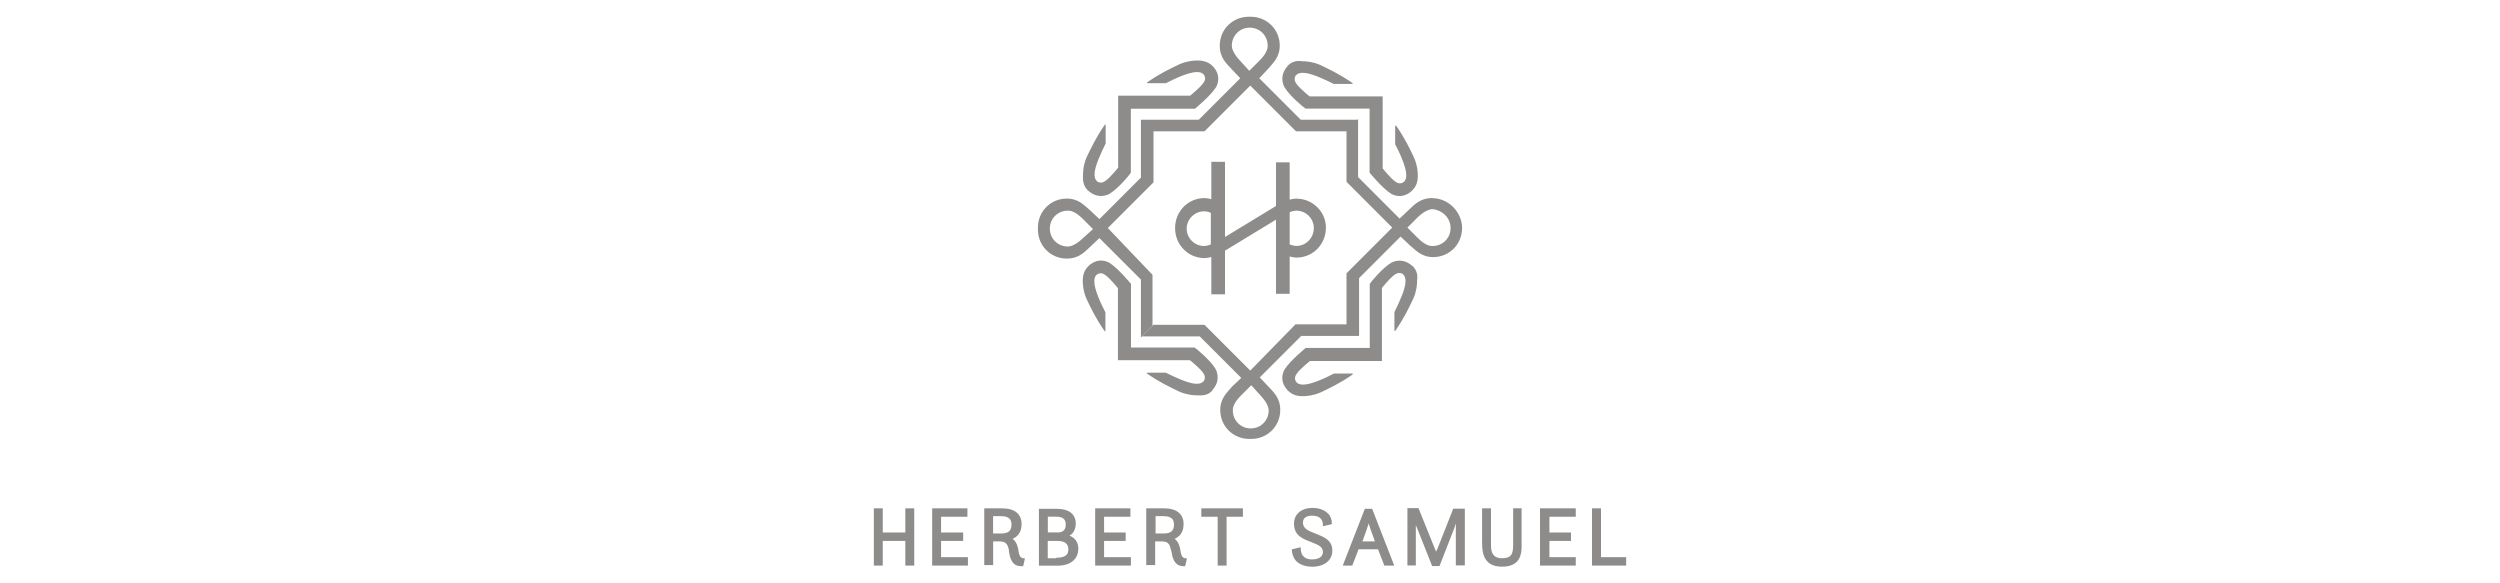 <svg xmlns="http://www.w3.org/2000/svg" id="Layer_1" data-name="Layer 1" viewBox="0 0 300 70"><defs><style> .cls-1 { fill: #8d8c8a; } </style></defs><g><path class="cls-1" d="M169.47,31.91c-1.26-1.14-2.52-.38-2.52-.38-1.07.63-2.46,2.33-2.52,2.46l-.06.06v7.7h-7.7l-.06.06c-.06.06-1.77,1.45-2.46,2.52,0,0-.82,1.26.38,2.52.44.44.95.69,1.77.69.5,0,1.26-.06,2.15-.44,1.07-.5,2.4-1.14,3.85-2.15.13-.13-.06-.13-.06-.13h-2.15c-1.07.57-2.78,1.33-3.66,1.33-.25,0-.57,0-.82-.25-.19-.19-.25-.44-.19-.69.13-.5,1.01-1.26,1.77-1.89h8.64v-8.77c.63-.76,1.39-1.64,1.89-1.77.25-.06.57,0,.69.19.25.25.25.57.25.82,0,.88-.76,2.52-1.33,3.66v2.15s0,.25.13.06c1.01-1.45,1.64-2.78,2.15-3.85.38-.88.44-1.64.44-2.15.13-.82-.13-1.33-.57-1.77"></path><path class="cls-1" d="M154.51,7.93c-1.14,1.26-.38,2.52-.38,2.52.63,1.07,2.33,2.46,2.46,2.52l.06.06h7.7v7.7l.06.06c.06.06,1.45,1.77,2.52,2.46,0,0,1.26.82,2.52-.38.44-.44.69-.95.69-1.77,0-.5-.06-1.26-.44-2.15-.5-1.07-1.14-2.4-2.15-3.85-.13-.13-.13.06-.13.06v2.15c.57,1.07,1.33,2.78,1.33,3.66,0,.25,0,.57-.25.82-.19.19-.44.25-.69.19-.5-.13-1.26-1.01-1.89-1.77v-8.64h-8.77c-.76-.63-1.64-1.39-1.77-1.89-.06-.25,0-.57.19-.69.25-.25.57-.25.82-.25.88,0,2.52.76,3.66,1.33h2.15s.25,0,.06-.13c-1.45-1.01-2.78-1.64-3.85-2.15-.88-.38-1.64-.44-2.15-.44-.82-.13-1.33.13-1.77.57"></path><path class="cls-1" d="M130.6,22.89c1.26,1.14,2.52.38,2.52.38,1.07-.63,2.46-2.33,2.52-2.46l.06-.06v-7.7h7.7l.06-.06c.06-.06,1.77-1.45,2.46-2.52,0,0,.82-1.26-.38-2.52-.44-.44-1.01-.69-1.83-.69-.5,0-1.26.06-2.15.44-1.07.5-2.4,1.14-3.85,2.15-.19.13.06.13.06.13h2.15c1.07-.57,2.78-1.33,3.66-1.33.25,0,.57,0,.82.25.19.19.25.44.19.69-.13.5-1.01,1.26-1.77,1.89h-8.64v8.64c-.63.76-1.39,1.64-1.89,1.77-.25.06-.57,0-.69-.19-.25-.25-.25-.57-.25-.82,0-.88.76-2.52,1.33-3.66v-2.15s0-.25-.13-.06c-1.01,1.45-1.64,2.78-2.15,3.85-.38.88-.44,1.64-.44,2.15-.06.95.19,1.45.63,1.89"></path><path class="cls-1" d="M145.49,46.8c1.14-1.26.38-2.52.38-2.52-.63-1.07-2.33-2.46-2.46-2.52l-.06-.06h-7.63v-7.7h-.06c-.06-.06-1.45-1.77-2.52-2.46,0,0-1.26-.82-2.52.38-.44.44-.69.95-.69,1.77,0,.5.06,1.26.44,2.15.5,1.07,1.14,2.4,2.15,3.85.13.19.13-.06.13-.06v-2.15c-.57-1.07-1.33-2.78-1.33-3.66,0-.25,0-.57.25-.82.19-.19.44-.25.69-.19.5.13,1.26,1.01,1.89,1.77v8.64h8.64c.76.63,1.64,1.39,1.77,1.89.06.25,0,.57-.19.69-.25.25-.57.25-.82.25-.88,0-2.52-.76-3.66-1.33h-2.15s-.25,0-.06.13c1.45,1.01,2.78,1.64,3.85,2.15.88.38,1.64.44,2.15.44.88.06,1.45-.13,1.83-.63"></path><path class="cls-1" d="M171.86,23.77c-1.51,0-2.21.88-2.84,1.45l-1.07,1.01-4.98-4.98v-6.94l-1.39,1.39v6.12l5.49,5.49-5.49,5.49v6.12h-6.12l-5.43,5.55-5.49-5.49h-6.12l-1.39,1.39h6.94l4.98,4.98-1.07,1.01c-.57.69-1.45,1.39-1.45,2.84,0,2.02,1.64,3.53,3.6,3.47,1.96.06,3.6-1.45,3.6-3.47,0-1.51-.88-2.21-1.45-2.84l-1.01-1.07,4.98-4.98h6.94v-6.94l4.98-4.98,1.07,1.01c.69.57,1.39,1.45,2.84,1.45,2.02,0,3.53-1.64,3.47-3.6-.06-1.77-1.58-3.47-3.6-3.47M151.29,47.49c.95,1.01.95,1.64.95,1.77,0,1.2-.95,2.15-2.15,2.15h0c-1.2,0-2.15-.95-2.15-2.15,0-.13-.06-.76.95-1.77l1.26-1.26,1.14,1.26ZM174.07,27.37c0,1.2-.95,2.15-2.15,2.15-.13,0-.76.06-1.77-.95l-1.26-1.26,1.26-1.26c1.01-.95,1.64-.95,1.77-.95,1.2.13,2.15,1.07,2.15,2.27h0"></path><path class="cls-1" d="M132.93,27.37l5.49-5.49v-6.12h6.12l5.49-5.49,5.49,5.49h6.12l1.39-1.39h-6.94l-4.98-4.98,1.01-1.07c.57-.69,1.45-1.39,1.45-2.84,0-2.02-1.64-3.53-3.6-3.47-1.96-.06-3.6,1.45-3.6,3.47,0,1.51.88,2.21,1.45,2.84l1.01,1.07-4.98,4.98h-6.94v6.94l-4.98,4.98-1.07-1.01c-.69-.57-1.39-1.45-2.84-1.45-2.02,0-3.53,1.64-3.47,3.6-.06,1.96,1.45,3.6,3.47,3.6,1.51,0,2.21-.88,2.84-1.45l1.07-1.01,4.98,4.98v6.94l1.39-1.39v-6.12l-5.36-5.62ZM148.77,7.24c-.95-1.01-.95-1.64-.95-1.77,0-1.2.95-2.15,2.15-2.15h0c1.2,0,2.15.95,2.15,2.15,0,.13.06.76-.95,1.77l-1.26,1.26-1.14-1.26ZM129.9,28.63c-1.01.95-1.64.95-1.77.95-1.2,0-2.15-.95-2.15-2.15h0c0-1.2.95-2.15,2.15-2.15.13,0,.76-.06,1.77.95l1.26,1.26-1.26,1.14Z"></path><path class="cls-1" d="M155.58,23.83c-.25,0-.57.06-.82.13v-4.48h-1.64v5.24l-6.12,3.72v-9.02h-1.64v4.48c-.25-.06-.57-.13-.82-.13-1.96,0-3.53,1.58-3.53,3.6s1.58,3.6,3.53,3.6c.25,0,.57-.06.82-.13v4.48h1.64v-5.24l6.12-3.72v8.9h1.64v-4.48c.25.06.57.13.82.13,1.96,0,3.53-1.58,3.53-3.6,0-1.89-1.58-3.47-3.53-3.47M145.17,29.39c-.25.06-.44.13-.69.13-1.14,0-2.08-.95-2.08-2.08s.95-2.08,2.08-2.08c.32,0,.57.06.82.19v3.79c-.06,0-.13,0-.13.06M155.58,29.51c-.25,0-.5-.06-.69-.13-.06,0-.06-.06-.13-.06v-3.85c.25-.13.57-.19.82-.19,1.14,0,2.08.95,2.08,2.08,0,1.2-.95,2.15-2.08,2.15"></path></g><polygon class="cls-1" points="108.64 61 108.64 63.9 105.93 63.9 105.93 61 104.86 61 104.86 67.87 105.93 67.87 105.93 64.91 108.64 64.91 108.64 67.87 109.71 67.87 109.71 61 108.64 61"></polygon><polygon class="cls-1" points="111.86 67.87 111.86 61 116.09 61 116.09 62.01 112.93 62.01 112.93 63.9 115.58 63.9 115.58 64.91 112.93 64.91 112.93 66.86 116.15 66.86 116.15 67.87 111.86 67.87"></polygon><path class="cls-1" d="M120.12,64.02c.88,0,1.26-.32,1.26-1.07,0-.69-.38-1.01-1.26-1.01h-.95v2.08s.95,0,.95,0ZM122.52,67.94c-1.14,0-1.33-1.07-1.45-1.77v-.19c-.13-.5-.25-1.01-1.07-1.01h-.82v2.84h-1.07v-6.81h2.15c1.51,0,2.33.69,2.33,1.89,0,1.01-.5,1.51-1.07,1.77.25.19.5.5.63,1.07.13.88.25,1.26.69,1.26h.13v.13l-.19.82h-.25"></path><path class="cls-1" d="M126.88,63.9c.69,0,1.01-.32,1.01-.95,0-.69-.38-.95-1.2-.95h-.95v1.89h1.14ZM126.75,66.93c1.33,0,1.45-.57,1.45-1.01,0-.69-.44-1.01-1.33-1.01h-1.14v2.08h1.01v-.06ZM124.67,67.87v-6.81h2.15c1.45,0,2.27.63,2.27,1.77,0,.76-.38,1.26-.76,1.45.69.25,1.07.82,1.07,1.58,0,.95-.63,2.02-2.52,2.02,0,0-2.21,0-2.21,0Z"></path><polygon class="cls-1" points="131.42 67.87 131.42 61 135.65 61 135.65 62.01 132.49 62.01 132.49 63.9 135.08 63.9 135.08 64.91 132.49 64.91 132.49 66.86 135.71 66.86 135.71 67.87 131.42 67.87"></polygon><path class="cls-1" d="M139.62,64.02c.88,0,1.26-.32,1.26-1.07,0-.69-.38-1.01-1.26-1.01h-.95v2.08s.95,0,.95,0ZM142.02,67.94c-1.14,0-1.33-1.07-1.45-1.77l-.06-.19c-.13-.57-.25-1.01-1.07-1.01h-.82v2.84h-1.07v-6.81h2.15c1.51,0,2.33.69,2.33,1.89,0,1.01-.5,1.51-1.07,1.77.25.19.5.5.63,1.07.13.88.25,1.26.69,1.26h.13v.13l-.19.82h-.19"></path><polygon class="cls-1" points="146.12 67.87 146.12 62.01 144.16 62.01 144.16 61 149.15 61 149.15 62.01 147.19 62.01 147.19 67.87 146.12 67.87"></polygon><path class="cls-1" d="M157.41,68c-.76,0-1.45-.25-1.89-.69-.32-.38-.5-.88-.5-1.33v-.06l1.07-.25v.13c0,1.14.82,1.33,1.33,1.33.82,0,1.33-.32,1.33-.88,0-.69-.63-.88-1.39-1.2-1.01-.38-2.08-.76-2.08-2.21,0-1.14.88-1.89,2.21-1.89.82,0,1.45.25,1.89.69.32.32.44.76.44,1.2v.06l-1.07.25v-.13c0-.76-.44-1.14-1.33-1.14-.69,0-1.07.32-1.07.82,0,.76.69,1.01,1.51,1.33.95.38,2.02.76,2.02,2.02,0,1.2-.95,1.96-2.46,1.96"></path><path class="cls-1" d="M164.99,64.97l-.5-1.39c-.06-.25-.19-.5-.25-.76-.06.25-.19.5-.25.76l-.5,1.39h1.51ZM166.12,67.87l-.76-1.96h-2.33l-.76,1.96h-1.14l2.65-6.81h.88l2.65,6.81h-1.2Z"></path><path class="cls-1" d="M174.7,67.87v-5.05l-.19.57-1.77,4.54h-.88l-1.83-4.61c-.06-.06-.06-.19-.13-.32v4.86h-1.01v-6.88h1.33l1.96,4.86c.06.13.13.25.13.38.06-.13.13-.25.19-.38l1.89-4.8h1.39v6.81h-1.07Z"></path><path class="cls-1" d="M180.25,68c-2.08,0-2.4-1.45-2.4-2.84v-4.16h1.07v4.16c0,.5,0,.95.19,1.26.19.38.57.57,1.14.57,1.26,0,1.33-.69,1.33-1.77v-4.23h1.01v4.23c.06,1.33-.19,2.78-2.33,2.78"></path><polygon class="cls-1" points="184.8 67.87 184.8 61 189.09 61 189.09 62.01 185.93 62.01 185.93 63.9 188.52 63.9 188.52 64.91 185.93 64.91 185.93 66.86 189.09 66.86 189.09 67.87 184.8 67.87"></polygon><polygon class="cls-1" points="191.04 61 191.04 67.87 195.14 67.87 195.14 66.86 192.12 66.86 192.12 61 191.04 61"></polygon></svg>